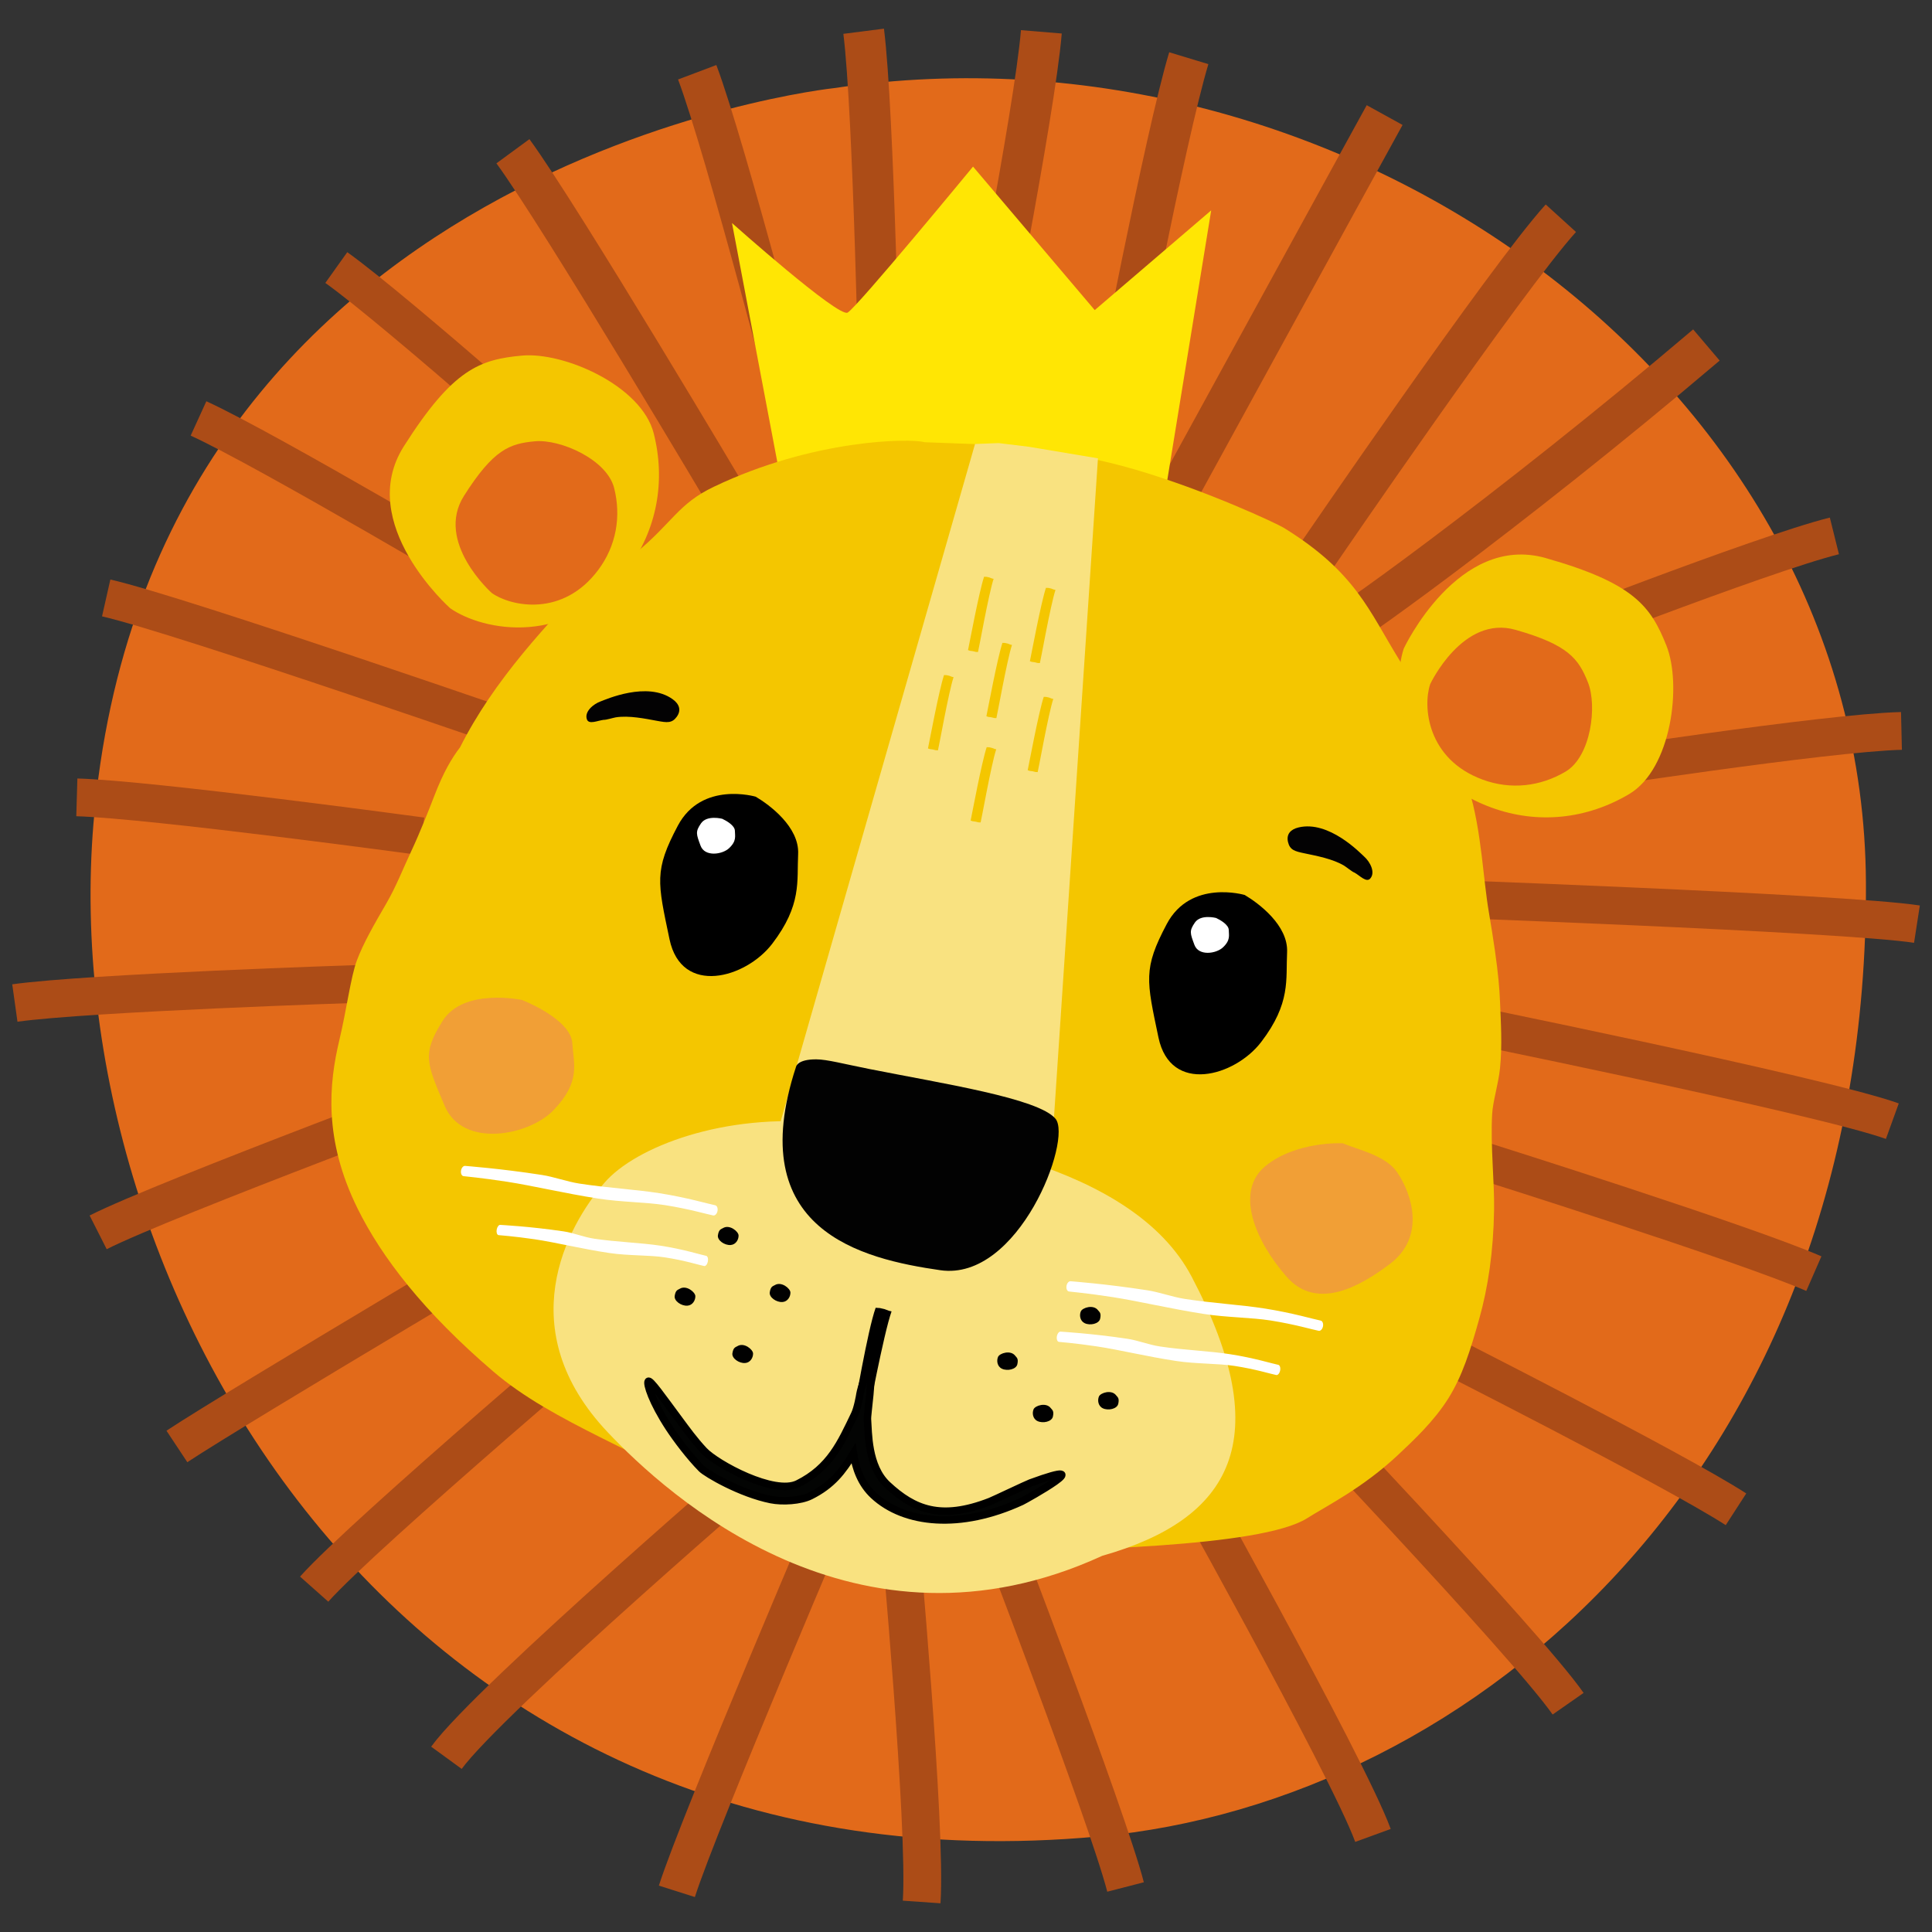 <?xml version="1.0" encoding="UTF-8" standalone="no"?>
<!-- Created with Inkscape (http://www.inkscape.org/) -->

<svg
   width="260"
   height="260"
   viewBox="0 0 68.792 68.792"
   version="1.1"
   id="svg1"
   inkscape:export-filename="..\Homepage\site\images\loewe.png"
   inkscape:export-xdpi="600"
   inkscape:export-ydpi="600"
   inkscape:version="1.3.2 (091e20e, 2023-11-25, custom)"
   sodipodi:docname="Löwe_Kopf_260x260.svg"
   xmlns:inkscape="http://www.inkscape.org/namespaces/inkscape"
   xmlns:sodipodi="http://sodipodi.sourceforge.net/DTD/sodipodi-0.dtd"
   xmlns="http://www.w3.org/2000/svg"
   xmlns:svg="http://www.w3.org/2000/svg">
  <rect x="0" y="0" width="68.792" height="68.792" fill="#333333" stroke="none"/>
  <sodipodi:namedview
     id="namedview1"
     pagecolor="#ffffff"
     bordercolor="#666666"
     borderopacity="1.0"
     inkscape:showpageshadow="2"
     inkscape:pageopacity="0.0"
     inkscape:pagecheckerboard="0"
     inkscape:deskcolor="#d1d1d1"
     inkscape:document-units="mm"
     inkscape:zoom="1.6204616"
     inkscape:cx="125.5815"
     inkscape:cy="258.5683"
     inkscape:window-width="2242"
     inkscape:window-height="1825"
     inkscape:window-x="565"
     inkscape:window-y="143"
     inkscape:window-maximized="0"
     inkscape:current-layer="layer1" />
  <defs
     id="defs1">
    <clipPath
       clipPathUnits="userSpaceOnUse"
       id="clipPath1168">
      <path
         d="M 0,841.89 H 595.276 V 0 H 0 Z"
         transform="translate(-337.238,-609.629)"
         id="path1168" />
    </clipPath>
    <clipPath
       clipPathUnits="userSpaceOnUse"
       id="clipPath1172">
      <path
         d="M 0,841.89 H 595.276 V 0 H 0 Z"
         transform="translate(-312.784,-601.811)"
         id="path1172" />
    </clipPath>
    <clipPath
       clipPathUnits="userSpaceOnUse"
       id="clipPath1174">
      <path
         d="M 0,841.89 H 595.276 V 0 H 0 Z"
         transform="translate(-266.813,-612.68)"
         id="path1174" />
    </clipPath>
    <clipPath
       clipPathUnits="userSpaceOnUse"
       id="clipPath1176">
      <path
         d="M 0,841.89 H 595.276 V 0 H 0 Z"
         transform="translate(-264.574,-592.216)"
         id="path1176" />
    </clipPath>
    <clipPath
       clipPathUnits="userSpaceOnUse"
       id="clipPath1178">
      <path
         d="M 0,841.89 H 595.276 V 0 H 0 Z"
         transform="translate(-215.623,-712.375)"
         id="path1178" />
    </clipPath>
    <clipPath
       clipPathUnits="userSpaceOnUse"
       id="clipPath1180">
      <path
         d="M 0,841.89 H 595.276 V 0 H 0 Z"
         transform="translate(-213.363,-713.93)"
         id="path1180" />
    </clipPath>
    <clipPath
       clipPathUnits="userSpaceOnUse"
       id="clipPath1182">
      <path
         d="M 0,841.89 H 595.276 V 0 H 0 Z"
         transform="translate(-202.525,-718.615)"
         id="path1182" />
    </clipPath>
    <clipPath
       clipPathUnits="userSpaceOnUse"
       id="clipPath1184">
      <path
         d="M 0,841.89 H 595.276 V 0 H 0 Z"
         transform="translate(-210.789,-718.202)"
         id="path1184" />
    </clipPath>
    <clipPath
       clipPathUnits="userSpaceOnUse"
       id="clipPath1186">
      <path
         d="M 0,841.89 H 595.276 V 0 H 0 Z"
         transform="translate(-204.022,-722.417)"
         id="path1186" />
    </clipPath>
    <clipPath
       clipPathUnits="userSpaceOnUse"
       id="clipPath1188">
      <path
         d="M 0,841.89 H 595.276 V 0 H 0 Z"
         transform="translate(-214.195,-720.483)"
         id="path1188" />
    </clipPath>
    <clipPath
       clipPathUnits="userSpaceOnUse"
       id="clipPath1190">
      <path
         d="M 0,841.89 H 595.276 V 0 H 0 Z"
         transform="translate(-312.784,-601.811)"
         id="path1190" />
    </clipPath>
    <clipPath
       clipPathUnits="userSpaceOnUse"
       id="clipPath1192">
      <path
         d="M 0,841.89 H 595.276 V 0 H 0 Z"
         transform="translate(-301.208,-589.337)"
         id="path1192" />
    </clipPath>
    <clipPath
       clipPathUnits="userSpaceOnUse"
       id="clipPath1194">
      <path
         d="M 0,841.89 H 595.276 V 0 H 0 Z"
         transform="translate(-320.222,-520.95)"
         id="path1194" />
    </clipPath>
    <clipPath
       clipPathUnits="userSpaceOnUse"
       id="clipPath1196">
      <path
         d="M 0,841.89 H 595.276 V 0 H 0 Z"
         transform="translate(-319.766,-520.829)"
         id="path1196" />
    </clipPath>
    <clipPath
       clipPathUnits="userSpaceOnUse"
       id="clipPath1198">
      <path
         d="M 0,841.89 H 595.276 V 0 H 0 Z"
         transform="translate(-325.143,-522.94)"
         id="path1198" />
    </clipPath>
    <clipPath
       clipPathUnits="userSpaceOnUse"
       id="clipPath1200">
      <path
         d="M 0,841.89 H 595.276 V 0 H 0 Z"
         transform="translate(-324.638,-522.722)"
         id="path1200" />
    </clipPath>
    <clipPath
       clipPathUnits="userSpaceOnUse"
       id="clipPath1202">
      <path
         d="M 0,841.89 H 595.276 V 0 H 0 Z"
         transform="translate(-330.565,-524.82)"
         id="path1202" />
    </clipPath>
    <clipPath
       clipPathUnits="userSpaceOnUse"
       id="clipPath1204">
      <path
         d="M 0,841.89 H 595.276 V 0 H 0 Z"
         transform="translate(-330.264,-524.878)"
         id="path1204" />
    </clipPath>
    <clipPath
       clipPathUnits="userSpaceOnUse"
       id="clipPath1206">
      <path
         d="M 0,841.89 H 595.276 V 0 H 0 Z"
         transform="translate(-336.303,-527.102)"
         id="path1206" />
    </clipPath>
    <clipPath
       clipPathUnits="userSpaceOnUse"
       id="clipPath1208">
      <path
         d="M 0,841.89 H 595.276 V 0 H 0 Z"
         transform="translate(-335.799,-526.885)"
         id="path1208" />
    </clipPath>
    <clipPath
       clipPathUnits="userSpaceOnUse"
       id="clipPath1210">
      <path
         d="M 0,841.89 H 595.276 V 0 H 0 Z"
         transform="translate(-341.224,-529.092)"
         id="path1210" />
    </clipPath>
    <clipPath
       clipPathUnits="userSpaceOnUse"
       id="clipPath1212">
      <path
         d="M 0,841.89 H 595.276 V 0 H 0 Z"
         transform="translate(-340.719,-528.874)"
         id="path1212" />
    </clipPath>
    <clipPath
       clipPathUnits="userSpaceOnUse"
       id="clipPath1214">
      <path
         d="M 0,841.89 H 595.276 V 0 H 0 Z"
         transform="translate(-346.467,-531.08)"
         id="path1214" />
    </clipPath>
    <clipPath
       clipPathUnits="userSpaceOnUse"
       id="clipPath1216">
      <path
         d="M 0,841.89 H 595.276 V 0 H 0 Z"
         transform="translate(-346.118,-530.886)"
         id="path1216" />
    </clipPath>
    <clipPath
       clipPathUnits="userSpaceOnUse"
       id="clipPath1218">
      <path
         d="M 0,841.89 H 595.276 V 0 H 0 Z"
         transform="translate(-315.858,-579.265)"
         id="path1218" />
    </clipPath>
    <clipPath
       clipPathUnits="userSpaceOnUse"
       id="clipPath1220">
      <path
         d="M 0,841.89 H 595.276 V 0 H 0 Z"
         transform="translate(-302.433,-568.059)"
         id="path1220" />
    </clipPath>
    <clipPath
       clipPathUnits="userSpaceOnUse"
       id="clipPath1222">
      <path
         d="M 0,841.89 H 595.276 V 0 H 0 Z"
         transform="translate(-306.139,-557.706)"
         id="path1222" />
    </clipPath>
    <clipPath
       clipPathUnits="userSpaceOnUse"
       id="clipPath1224">
      <path
         d="M 0,841.89 H 595.276 V 0 H 0 Z"
         transform="translate(-309.829,-547.242)"
         id="path1224" />
    </clipPath>
    <clipPath
       clipPathUnits="userSpaceOnUse"
       id="clipPath1226">
      <path
         d="M 0,841.89 H 595.276 V 0 H 0 Z"
         transform="translate(-313.979,-535.502)"
         id="path1226" />
    </clipPath>
    <clipPath
       clipPathUnits="userSpaceOnUse"
       id="clipPath1228">
      <path
         d="M 0,841.89 H 595.276 V 0 H 0 Z"
         transform="translate(-260.808,-533.903)"
         id="path1228" />
    </clipPath>
    <clipPath
       clipPathUnits="userSpaceOnUse"
       id="clipPath1230">
      <path
         d="M 0,841.89 H 595.276 V 0 H 0 Z"
         transform="translate(-260.399,-534.08)"
         id="path1230" />
    </clipPath>
    <clipPath
       clipPathUnits="userSpaceOnUse"
       id="clipPath1232">
      <path
         d="M 0,841.89 H 595.276 V 0 H 0 Z"
         transform="translate(-267.594,-531.033)"
         id="path1232" />
    </clipPath>
    <clipPath
       clipPathUnits="userSpaceOnUse"
       id="clipPath1234">
      <path
         d="M 0,841.89 H 595.276 V 0 H 0 Z"
         transform="translate(-267.096,-531.264)"
         id="path1234" />
    </clipPath>
    <clipPath
       clipPathUnits="userSpaceOnUse"
       id="clipPath1236">
      <path
         d="M 0,841.89 H 595.276 V 0 H 0 Z"
         transform="translate(-274.434,-527.843)"
         id="path1236" />
    </clipPath>
    <clipPath
       clipPathUnits="userSpaceOnUse"
       id="clipPath1238">
      <path
         d="M 0,841.89 H 595.276 V 0 H 0 Z"
         transform="translate(-273.935,-528.074)"
         id="path1238" />
    </clipPath>
    <clipPath
       clipPathUnits="userSpaceOnUse"
       id="clipPath1240">
      <path
         d="M 0,841.89 H 595.276 V 0 H 0 Z"
         transform="translate(-287.05,-522.423)"
         id="path1240" />
    </clipPath>
    <clipPath
       clipPathUnits="userSpaceOnUse"
       id="clipPath1242">
      <path
         d="M 0,841.89 H 595.276 V 0 H 0 Z"
         transform="translate(-286.551,-522.654)"
         id="path1242" />
    </clipPath>
    <clipPath
       clipPathUnits="userSpaceOnUse"
       id="clipPath1244">
      <path
         d="M 0,841.89 H 595.276 V 0 H 0 Z"
         transform="translate(-280.137,-525.193)"
         id="path1244" />
    </clipPath>
    <clipPath
       clipPathUnits="userSpaceOnUse"
       id="clipPath1246">
      <path
         d="M 0,841.89 H 595.276 V 0 H 0 Z"
         transform="translate(-279.638,-525.424)"
         id="path1246" />
    </clipPath>
    <clipPath
       clipPathUnits="userSpaceOnUse"
       id="clipPath1248">
      <path
         d="M 0,841.89 H 595.276 V 0 H 0 Z"
         transform="translate(-293.101,-519.529)"
         id="path1248" />
    </clipPath>
    <clipPath
       clipPathUnits="userSpaceOnUse"
       id="clipPath1250">
      <path
         d="M 0,841.89 H 595.276 V 0 H 0 Z"
         transform="translate(-292.602,-519.76)"
         id="path1250" />
    </clipPath>
    <clipPath
       clipPathUnits="userSpaceOnUse"
       id="clipPath1252">
      <path
         d="M 0,841.89 H 595.276 V 0 H 0 Z"
         transform="translate(-318.226,-585.194)"
         id="path1252" />
    </clipPath>
    <clipPath
       clipPathUnits="userSpaceOnUse"
       id="clipPath1254">
      <path
         d="M 0,841.89 H 595.276 V 0 H 0 Z"
         transform="translate(-291.56,-590.647)"
         id="path1254" />
    </clipPath>
    <clipPath
       clipPathUnits="userSpaceOnUse"
       id="clipPath1256">
      <path
         d="M 0,841.89 H 595.276 V 0 H 0 Z"
         transform="translate(-286.541,-581.849)"
         id="path1256" />
    </clipPath>
    <clipPath
       clipPathUnits="userSpaceOnUse"
       id="clipPath1258">
      <path
         d="M 0,841.89 H 595.276 V 0 H 0 Z"
         transform="translate(-282.075,-573.855)"
         id="path1258" />
    </clipPath>
    <clipPath
       clipPathUnits="userSpaceOnUse"
       id="clipPath1260">
      <path
         d="M 0,841.89 H 595.276 V 0 H 0 Z"
         transform="translate(-276.6,-564.221)"
         id="path1260" />
    </clipPath>
    <clipPath
       clipPathUnits="userSpaceOnUse"
       id="clipPath1262">
      <path
         d="M 0,841.89 H 595.276 V 0 H 0 Z"
         transform="translate(-299.556,-532.339)"
         id="path1262" />
    </clipPath>
    <clipPath
       clipPathUnits="userSpaceOnUse"
       id="clipPath1264">
      <path
         d="M 0,841.89 H 595.276 V 0 H 0 Z"
         transform="translate(-292.316,-737.443)"
         id="path1264" />
    </clipPath>
    <clipPath
       clipPathUnits="userSpaceOnUse"
       id="clipPath1266">
      <path
         d="M 0,841.89 H 595.276 V 0 H 0 Z"
         transform="translate(-345.671,-693.96)"
         id="path1266" />
    </clipPath>
    <clipPath
       clipPathUnits="userSpaceOnUse"
       id="clipPath1268">
      <path
         d="M 0,841.89 H 595.276 V 0 H 0 Z"
         transform="translate(-349.56,-684.338)"
         id="path1268" />
    </clipPath>
    <clipPath
       clipPathUnits="userSpaceOnUse"
       id="clipPath1270">
      <path
         d="M 0,841.89 H 595.276 V 0 H 0 Z"
         transform="translate(-331.68,-695.578)"
         id="path1270" />
    </clipPath>
    <clipPath
       clipPathUnits="userSpaceOnUse"
       id="clipPath1272">
      <path
         d="M 0,841.89 H 595.276 V 0 H 0 Z"
         transform="translate(-329.779,-701.139)"
         id="path1272" />
    </clipPath>
    <clipPath
       clipPathUnits="userSpaceOnUse"
       id="clipPath1274">
      <path
         d="M 0,841.89 H 595.276 V 0 H 0 Z"
         transform="translate(-313.939,-712.382)"
         id="path1274" />
    </clipPath>
    <clipPath
       clipPathUnits="userSpaceOnUse"
       id="clipPath1276">
      <path
         d="M 0,841.89 H 595.276 V 0 H 0 Z"
         transform="translate(-318.719,-705.557)"
         id="path1276" />
    </clipPath>
    <clipPath
       clipPathUnits="userSpaceOnUse"
       id="clipPath1278">
      <path
         d="M 0,841.89 H 595.276 V 0 H 0 Z"
         transform="translate(-336.415,-674.629)"
         id="path1278" />
    </clipPath>
    <clipPath
       clipPathUnits="userSpaceOnUse"
       id="clipPath1280">
      <path
         d="M 0,841.89 H 595.276 V 0 H 0 Z"
         transform="translate(-339.18,-665.24)"
         id="path1280" />
    </clipPath>
    <clipPath
       clipPathUnits="userSpaceOnUse"
       id="clipPath1282">
      <path
         d="M 0,841.89 H 595.276 V 0 H 0 Z"
         transform="translate(-342.903,-654.082)"
         id="path1282" />
    </clipPath>
    <clipPath
       clipPathUnits="userSpaceOnUse"
       id="clipPath1284">
      <path
         d="M 0,841.89 H 595.276 V 0 H 0 Z"
         transform="translate(-338.594,-639.785)"
         id="path1284" />
    </clipPath>
    <clipPath
       clipPathUnits="userSpaceOnUse"
       id="clipPath1286">
      <path
         d="M 0,841.89 H 595.276 V 0 H 0 Z"
         transform="translate(-326.637,-637.051)"
         id="path1286" />
    </clipPath>
    <clipPath
       clipPathUnits="userSpaceOnUse"
       id="clipPath1288">
      <path
         d="M 0,841.89 H 595.276 V 0 H 0 Z"
         transform="translate(-318.354,-631.83)"
         id="path1288" />
    </clipPath>
    <clipPath
       clipPathUnits="userSpaceOnUse"
       id="clipPath1290">
      <path
         d="M 0,841.89 H 595.276 V 0 H 0 Z"
         transform="translate(-304.661,-626.363)"
         id="path1290" />
    </clipPath>
    <clipPath
       clipPathUnits="userSpaceOnUse"
       id="clipPath1292">
      <path
         d="M 0,841.89 H 595.276 V 0 H 0 Z"
         transform="translate(-266.408,-698.623)"
         id="path1292" />
    </clipPath>
    <clipPath
       clipPathUnits="userSpaceOnUse"
       id="clipPath1294">
      <path
         d="M 0,841.89 H 595.276 V 0 H 0 Z"
         transform="translate(-274.107,-706.154)"
         id="path1294" />
    </clipPath>
    <clipPath
       clipPathUnits="userSpaceOnUse"
       id="clipPath1296">
      <path
         d="M 0,841.89 H 595.276 V 0 H 0 Z"
         transform="translate(-284.179,-705.408)"
         id="path1296" />
    </clipPath>
    <clipPath
       clipPathUnits="userSpaceOnUse"
       id="clipPath1298">
      <path
         d="M 0,841.89 H 595.276 V 0 H 0 Z"
         transform="translate(-289.629,-710.705)"
         id="path1298" />
    </clipPath>
    <clipPath
       clipPathUnits="userSpaceOnUse"
       id="clipPath1300">
      <path
         d="M 0,841.89 H 595.276 V 0 H 0 Z"
         transform="translate(-303.629,-714.107)"
         id="path1300" />
    </clipPath>
    <clipPath
       clipPathUnits="userSpaceOnUse"
       id="clipPath1302">
      <path
         d="M 0,841.89 H 595.276 V 0 H 0 Z"
         transform="translate(-295.835,-712.884)"
         id="path1302" />
    </clipPath>
    <clipPath
       clipPathUnits="userSpaceOnUse"
       id="clipPath1304">
      <path
         d="M 0,841.89 H 595.276 V 0 H 0 Z"
         transform="translate(-270.28,-686.573)"
         id="path1304" />
    </clipPath>
    <clipPath
       clipPathUnits="userSpaceOnUse"
       id="clipPath1306">
      <path
         d="M 0,841.89 H 595.276 V 0 H 0 Z"
         transform="translate(-260.292,-679.354)"
         id="path1306" />
    </clipPath>
    <clipPath
       clipPathUnits="userSpaceOnUse"
       id="clipPath1308">
      <path
         d="M 0,841.89 H 595.276 V 0 H 0 Z"
         transform="translate(-255.583,-667.898)"
         id="path1308" />
    </clipPath>
    <clipPath
       clipPathUnits="userSpaceOnUse"
       id="clipPath1310">
      <path
         d="M 0,841.89 H 595.276 V 0 H 0 Z"
         transform="translate(-265.871,-660.716)"
         id="path1310" />
    </clipPath>
    <clipPath
       clipPathUnits="userSpaceOnUse"
       id="clipPath1312">
      <path
         d="M 0,841.89 H 595.276 V 0 H 0 Z"
         transform="translate(-272.16,-650.589)"
         id="path1312" />
    </clipPath>
    <clipPath
       clipPathUnits="userSpaceOnUse"
       id="clipPath1314">
      <path
         d="M 0,841.89 H 595.276 V 0 H 0 Z"
         transform="translate(-276.811,-643.051)"
         id="path1314" />
    </clipPath>
    <clipPath
       clipPathUnits="userSpaceOnUse"
       id="clipPath1316">
      <path
         d="M 0,841.89 H 595.276 V 0 H 0 Z"
         transform="translate(-287.736,-631.478)"
         id="path1316" />
    </clipPath>
    <clipPath
       clipPathUnits="userSpaceOnUse"
       id="clipPath1318">
      <path
         d="M 0,841.89 H 595.276 V 0 H 0 Z"
         transform="translate(-292.966,-628.902)"
         id="path1318" />
    </clipPath>
    <clipPath
       clipPathUnits="userSpaceOnUse"
       id="clipPath1320">
      <path
         d="M 0,841.89 H 595.276 V 0 H 0 Z"
         transform="translate(-297.364,-625.696)"
         id="path1320" />
    </clipPath>
    <clipPath
       clipPathUnits="userSpaceOnUse"
       id="clipPath1322">
      <path
         d="M 0,841.89 H 595.276 V 0 H 0 Z"
         transform="translate(-284.383,-726.965)"
         id="path1322" />
    </clipPath>
    <clipPath
       clipPathUnits="userSpaceOnUse"
       id="clipPath1324">
      <path
         d="M 0,841.89 H 595.276 V 0 H 0 Z"
         transform="translate(-299.334,-709.948)"
         id="path1324" />
    </clipPath>
    <clipPath
       clipPathUnits="userSpaceOnUse"
       id="clipPath1326">
      <path
         d="M 0,841.89 H 595.276 V 0 H 0 Z"
         transform="translate(-336.542,-693.934)"
         id="path1326" />
    </clipPath>
    <clipPath
       clipPathUnits="userSpaceOnUse"
       id="clipPath1328">
      <path
         d="M 0,841.89 H 595.276 V 0 H 0 Z"
         transform="translate(-338.59,-691.165)"
         id="path1328" />
    </clipPath>
    <clipPath
       clipPathUnits="userSpaceOnUse"
       id="clipPath1330">
      <path
         d="M 0,841.89 H 595.276 V 0 H 0 Z"
         transform="translate(-262.502,-697.06)"
         id="path1330" />
    </clipPath>
    <clipPath
       clipPathUnits="userSpaceOnUse"
       id="clipPath1332">
      <path
         d="M 0,841.89 H 595.276 V 0 H 0 Z"
         transform="translate(-265.739,-698.237)"
         id="path1332" />
    </clipPath>
    <clipPath
       clipPathUnits="userSpaceOnUse"
       id="clipPath1334">
      <path
         d="M 0,841.89 H 595.276 V 0 H 0 Z"
         transform="translate(-324.188,-674.798)"
         id="path1334" />
    </clipPath>
    <clipPath
       clipPathUnits="userSpaceOnUse"
       id="clipPath1336">
      <path
         d="M 0,841.89 H 595.276 V 0 H 0 Z"
         transform="translate(-321.968,-673.01)"
         id="path1336" />
    </clipPath>
    <clipPath
       clipPathUnits="userSpaceOnUse"
       id="clipPath1338">
      <path
         d="M 0,841.89 H 595.276 V 0 H 0 Z"
         transform="translate(-286.225,-682.427)"
         id="path1338" />
    </clipPath>
    <clipPath
       clipPathUnits="userSpaceOnUse"
       id="clipPath1340">
      <path
         d="M 0,841.89 H 595.276 V 0 H 0 Z"
         transform="translate(-283.624,-680.712)"
         id="path1340" />
    </clipPath>
    <clipPath
       clipPathUnits="userSpaceOnUse"
       id="clipPath1342">
      <path
         d="M 0,841.89 H 595.276 V 0 H 0 Z"
         transform="translate(-274.419,-688.394)"
         id="path1342" />
    </clipPath>
    <clipPath
       clipPathUnits="userSpaceOnUse"
       id="clipPath1344">
      <path
         d="M 0,841.89 H 595.276 V 0 H 0 Z"
         transform="translate(-332.718,-676.531)"
         id="path1344" />
    </clipPath>
    <clipPath
       clipPathUnits="userSpaceOnUse"
       id="clipPath1346">
      <path
         d="M 0,841.89 H 595.276 V 0 H 0 Z"
         transform="translate(-287.605,-655.278)"
         id="path1346" />
    </clipPath>
    <clipPath
       clipPathUnits="userSpaceOnUse"
       id="clipPath1348">
      <path
         d="M 0,841.89 H 595.276 V 0 H 0 Z"
         transform="translate(-303.3,-680.503)"
         id="path1348" />
    </clipPath>
    <clipPath
       clipPathUnits="userSpaceOnUse"
       id="clipPath1350">
      <path
         d="M 0,841.89 H 595.276 V 0 H 0 Z"
         transform="translate(-302.912,-680.576)"
         id="path1350" />
    </clipPath>
    <clipPath
       clipPathUnits="userSpaceOnUse"
       id="clipPath1352">
      <path
         d="M 0,841.89 H 595.276 V 0 H 0 Z"
         transform="translate(-304.522,-688.602)"
         id="path1352" />
    </clipPath>
    <clipPath
       clipPathUnits="userSpaceOnUse"
       id="clipPath1354">
      <path
         d="M 0,841.89 H 595.276 V 0 H 0 Z"
         transform="translate(-304.134,-688.676)"
         id="path1354" />
    </clipPath>
    <clipPath
       clipPathUnits="userSpaceOnUse"
       id="clipPath1356">
      <path
         d="M 0,841.89 H 595.276 V 0 H 0 Z"
         transform="translate(-303.096,-693.735)"
         id="path1356" />
    </clipPath>
    <clipPath
       clipPathUnits="userSpaceOnUse"
       id="clipPath1358">
      <path
         d="M 0,841.89 H 595.276 V 0 H 0 Z"
         transform="translate(-302.708,-693.808)"
         id="path1358" />
    </clipPath>
    <clipPath
       clipPathUnits="userSpaceOnUse"
       id="clipPath1360">
      <path
         d="M 0,841.89 H 595.276 V 0 H 0 Z"
         transform="translate(-299.986,-686.101)"
         id="path1360" />
    </clipPath>
    <clipPath
       clipPathUnits="userSpaceOnUse"
       id="clipPath1362">
      <path
         d="M 0,841.89 H 595.276 V 0 H 0 Z"
         transform="translate(-299.598,-686.175)"
         id="path1362" />
    </clipPath>
    <clipPath
       clipPathUnits="userSpaceOnUse"
       id="clipPath1364">
      <path
         d="M 0,841.89 H 595.276 V 0 H 0 Z"
         transform="translate(-307.73,-684.413)"
         id="path1364" />
    </clipPath>
    <clipPath
       clipPathUnits="userSpaceOnUse"
       id="clipPath1366">
      <path
         d="M 0,841.89 H 595.276 V 0 H 0 Z"
         transform="translate(-307.342,-684.486)"
         id="path1366" />
    </clipPath>
    <clipPath
       clipPathUnits="userSpaceOnUse"
       id="clipPath1368">
      <path
         d="M 0,841.89 H 595.276 V 0 H 0 Z"
         transform="translate(-307.9,-692.873)"
         id="path1368" />
    </clipPath>
    <clipPath
       clipPathUnits="userSpaceOnUse"
       id="clipPath1370">
      <path
         d="M 0,841.89 H 595.276 V 0 H 0 Z"
         transform="translate(-307.512,-692.946)"
         id="path1370" />
    </clipPath>
    <clipPath
       clipPathUnits="userSpaceOnUse"
       id="clipPath1373">
      <path
         d="M 0,841.89 H 595.276 V 0 H 0 Z"
         transform="matrix(1.333,0,0,-1.333,1627.403,1122.52)"
         id="path1373" />
    </clipPath>
    <clipPath
       clipPathUnits="userSpaceOnUse"
       id="clipPath1371">
      <path
         d="m 260.671,666.842 h 11.28 v -10.564 h -11.28 z"
         transform="translate(-267.909,-666.663)"
         id="path1371" />
    </clipPath>
    <clipPath
       clipPathUnits="userSpaceOnUse"
       id="clipPath1376">
      <path
         d="M 0,841.89 H 595.276 V 0 H 0 Z"
         transform="matrix(1.333,0,0,-1.333,1627.403,1122.52)"
         id="path1376" />
    </clipPath>
    <clipPath
       clipPathUnits="userSpaceOnUse"
       id="clipPath1374">
      <path
         d="m 324.425,655.546 h 12.617 v -11.692 h -12.617 z"
         transform="translate(-331.611,-655.542)"
         id="path1374" />
    </clipPath>
    <clipPath
       clipPathUnits="userSpaceOnUse"
       id="clipPath1378">
      <path
         d="M 0,841.89 H 595.276 V 0 H 0 Z"
         transform="translate(-274.493,-652.466)"
         id="path1378" />
    </clipPath>
    <clipPath
       clipPathUnits="userSpaceOnUse"
       id="clipPath1380">
      <path
         d="M 0,841.89 H 595.276 V 0 H 0 Z"
         transform="translate(-283.681,-648.931)"
         id="path1380" />
    </clipPath>
    <clipPath
       clipPathUnits="userSpaceOnUse"
       id="clipPath1382">
      <path
         d="M 0,841.89 H 595.276 V 0 H 0 Z"
         transform="translate(-280.326,-644.222)"
         id="path1382" />
    </clipPath>
    <clipPath
       clipPathUnits="userSpaceOnUse"
       id="clipPath1384">
      <path
         d="M 0,841.89 H 595.276 V 0 H 0 Z"
         transform="translate(-284.806,-639.769)"
         id="path1384" />
    </clipPath>
    <clipPath
       clipPathUnits="userSpaceOnUse"
       id="clipPath1386">
      <path
         d="M 0,841.89 H 595.276 V 0 H 0 Z"
         transform="translate(-287.706,-644.507)"
         id="path1386" />
    </clipPath>
    <clipPath
       clipPathUnits="userSpaceOnUse"
       id="clipPath1388">
      <path
         d="M 0,841.89 H 595.276 V 0 H 0 Z"
         transform="translate(-312.804,-642.551)"
         id="path1388" />
    </clipPath>
    <clipPath
       clipPathUnits="userSpaceOnUse"
       id="clipPath1390">
      <path
         d="M 0,841.89 H 595.276 V 0 H 0 Z"
         transform="translate(-314.21,-635.944)"
         id="path1390" />
    </clipPath>
    <clipPath
       clipPathUnits="userSpaceOnUse"
       id="clipPath1392">
      <path
         d="M 0,841.89 H 595.276 V 0 H 0 Z"
         transform="translate(-309.137,-634.953)"
         id="path1392" />
    </clipPath>
    <clipPath
       clipPathUnits="userSpaceOnUse"
       id="clipPath1394">
      <path
         d="M 0,841.89 H 595.276 V 0 H 0 Z"
         transform="translate(-306.377,-639.018)"
         id="path1394" />
    </clipPath>
    <clipPath
       clipPathUnits="userSpaceOnUse"
       id="clipPath1396">
      <path
         d="M 0,841.89 H 595.276 V 0 H 0 Z"
         transform="translate(-310.538,-644.012)"
         id="path1396" />
    </clipPath>
    <clipPath
       clipPathUnits="userSpaceOnUse"
       id="clipPath1398">
      <path
         d="M 0,841.89 H 595.276 V 0 H 0 Z"
         transform="translate(-309.758,-640.101)"
         id="path1398" />
    </clipPath>
    <clipPath
       clipPathUnits="userSpaceOnUse"
       id="clipPath1400">
      <path
         d="M 0,841.89 H 595.276 V 0 H 0 Z"
         transform="translate(-263.53,-652.967)"
         id="path1400" />
    </clipPath>
    <clipPath
       clipPathUnits="userSpaceOnUse"
       id="clipPath1402">
      <path
         d="M 0,841.89 H 595.276 V 0 H 0 Z"
         transform="translate(-266.252,-648.389)"
         id="path1402" />
    </clipPath>
    <clipPath
       clipPathUnits="userSpaceOnUse"
       id="clipPath1404">
      <path
         d="M 0,841.89 H 595.276 V 0 H 0 Z"
         transform="translate(-289.355,-661.459)"
         id="path1404" />
    </clipPath>
    <clipPath
       clipPathUnits="userSpaceOnUse"
       id="clipPath1406">
      <path
         d="M 0,841.89 H 595.276 V 0 H 0 Z"
         transform="translate(-294.237,-634.2)"
         id="path1406" />
    </clipPath>
    <clipPath
       clipPathUnits="userSpaceOnUse"
       id="clipPath1408">
      <path
         d="M 0,841.89 H 595.276 V 0 H 0 Z"
         transform="translate(-293.741,-634.266)"
         id="path1408" />
    </clipPath>
    <clipPath
       clipPathUnits="userSpaceOnUse"
       id="clipPath1410">
      <path
         d="M 0,841.89 H 595.276 V 0 H 0 Z"
         transform="translate(-287.408,-627.854)"
         id="path1410" />
    </clipPath>
  </defs>
  <g
     inkscape:label="Ebene 1"
     inkscape:groupmode="layer"
     id="layer1"
     transform="translate(-20.913,-1.767)">
    <g
       id="g1"
       transform="translate(0.447,1.032)">
      <path
         id="path1263"
         d="m 0,0 c 0,0 -53.21,-5.607 -57.461,-57.066 -2.995,-36.252 24.034,-83.511 77.929,-78.566 29.231,2.682 59.781,28.671 59.57,73.978 C 79.858,-22.738 39.382,5.874 0,0"
         style="fill:#e26a1a;fill-opacity:1;fill-rule:nonzero;stroke:none"
         transform="matrix(0.459,0,0,-0.459,50.168,3.872)"
         clip-path="url(#clipPath1264)" />
      <path
         id="path1265"
         d="M 0,0 C 0,0 18.659,7.311 24.282,8.709"
         style="fill:#ab4c17;fill-opacity:1;fill-rule:nonzero;stroke:#ac4c17;stroke-width:2.93;stroke-linecap:butt;stroke-linejoin:miter;stroke-miterlimit:10;stroke-dasharray:none;stroke-opacity:1"
         transform="matrix(0.459,0,0,-0.459,74.637,23.814)"
         clip-path="url(#clipPath1266)" />
      <path
         id="path1267"
         d="M 0,0 C 0,0 19.806,3.058 25.598,3.193"
         style="fill:#ab4c17;fill-opacity:1;fill-rule:nonzero;stroke:#ac4c17;stroke-width:2.93;stroke-linecap:butt;stroke-linejoin:miter;stroke-miterlimit:10;stroke-dasharray:none;stroke-opacity:1"
         transform="matrix(0.459,0,0,-0.459,76.421,28.226)"
         clip-path="url(#clipPath1268)" />
      <path
         id="path1269"
         d="M 0,0 C -1.405,-1.357 12.915,8.806 28.332,21.903"
         style="fill:#ab4c17;fill-opacity:1;fill-rule:nonzero;stroke:#ac4c17;stroke-width:3.175;stroke-linecap:butt;stroke-linejoin:miter;stroke-miterlimit:10;stroke-dasharray:none;stroke-opacity:1"
         transform="matrix(0.459,0,0,-0.459,68.221,23.072)"
         clip-path="url(#clipPath1270)" />
      <path
         id="path1271"
         d="M 0,0 C 0,0 14.714,21.525 18.941,26.178"
         style="fill:#ab4c17;fill-opacity:1;fill-rule:nonzero;stroke:#ac4c17;stroke-width:3.175;stroke-linecap:butt;stroke-linejoin:miter;stroke-miterlimit:10;stroke-dasharray:none;stroke-opacity:1"
         transform="matrix(0.459,0,0,-0.459,67.349,20.521)"
         clip-path="url(#clipPath1272)" />
      <path
         id="path1273"
         d="M 0,0 C 0,0 4.089,21.373 5.904,27.359"
         style="fill:#ab4c17;fill-opacity:1;fill-rule:nonzero;stroke:#ac4c17;stroke-width:3.175;stroke-linecap:butt;stroke-linejoin:miter;stroke-miterlimit:10;stroke-dasharray:none;stroke-opacity:1"
         transform="matrix(0.459,0,0,-0.459,60.085,15.365)"
         clip-path="url(#clipPath1274)" />
      <path
         id="path1275"
         d="M 0,0 C 0,0 13.297,24.28 16.321,29.766"
         style="fill:#ab4c17;fill-opacity:1;fill-rule:nonzero;stroke:#ac4c17;stroke-width:3.175;stroke-linecap:butt;stroke-linejoin:miter;stroke-miterlimit:10;stroke-dasharray:none;stroke-opacity:1"
         transform="matrix(0.459,0,0,-0.459,62.277,18.495)"
         clip-path="url(#clipPath1276)" />
      <path
         id="path1277"
         d="M 0,0 C 0,0 34.19,-1.206 39.934,-2.095"
         style="fill:#ab4c17;fill-opacity:1;fill-rule:nonzero;stroke:#ac4c17;stroke-width:2.93;stroke-linecap:butt;stroke-linejoin:miter;stroke-miterlimit:10;stroke-dasharray:none;stroke-opacity:1"
         transform="matrix(0.459,0,0,-0.459,70.392,32.679)"
         clip-path="url(#clipPath1278)" />
      <path
         id="path1279"
         d="M 0,0 C 0,0 29.798,-6.022 35.261,-7.998"
         style="fill:#ab4c17;fill-opacity:1;fill-rule:nonzero;stroke:#ac4c17;stroke-width:2.93;stroke-linecap:butt;stroke-linejoin:miter;stroke-miterlimit:10;stroke-dasharray:none;stroke-opacity:1"
         transform="matrix(0.459,0,0,-0.459,71.661,36.985)"
         clip-path="url(#clipPath1280)" />
      <path
         id="path1281"
         d="M 0,0 C 0,0 20.139,-6.354 25.453,-8.677"
         style="fill:#ab4c17;fill-opacity:1;fill-rule:nonzero;stroke:#ac4c17;stroke-width:2.93;stroke-linecap:butt;stroke-linejoin:miter;stroke-miterlimit:10;stroke-dasharray:none;stroke-opacity:1"
         transform="matrix(0.459,0,0,-0.459,73.368,42.102)"
         clip-path="url(#clipPath1282)" />
      <path
         id="path1283"
         d="M 0,0 C 0,0 18.848,-9.522 23.718,-12.673"
         style="fill:#ab4c17;fill-opacity:1;fill-rule:nonzero;stroke:#ac4c17;stroke-width:2.93;stroke-linecap:butt;stroke-linejoin:miter;stroke-miterlimit:10;stroke-dasharray:none;stroke-opacity:1"
         transform="matrix(0.459,0,0,-0.459,71.392,48.659)"
         clip-path="url(#clipPath1284)" />
      <path
         id="path1285"
         d="M 0,0 C 0,0 19.348,-20.302 22.643,-25.023"
         style="fill:#ab4c17;fill-opacity:1;fill-rule:nonzero;stroke:#ac4c17;stroke-width:2.93;stroke-linecap:butt;stroke-linejoin:miter;stroke-miterlimit:10;stroke-dasharray:none;stroke-opacity:1"
         transform="matrix(0.459,0,0,-0.459,65.908,49.913)"
         clip-path="url(#clipPath1286)" />
      <path
         id="path1287"
         d="M 0,0 C 0,0 13.818,-24.64 15.781,-30.025"
         style="fill:#ab4c17;fill-opacity:1;fill-rule:nonzero;stroke:#ac4c17;stroke-width:2.93;stroke-linecap:butt;stroke-linejoin:miter;stroke-miterlimit:10;stroke-dasharray:none;stroke-opacity:1"
         transform="matrix(0.459,0,0,-0.459,62.109,52.307)"
         clip-path="url(#clipPath1288)" />
      <path
         id="path1289"
         d="M 0,0 C 0,0 8.839,-23.019 10.271,-28.56"
         style="fill:#ab4c17;fill-opacity:1;fill-rule:nonzero;stroke:#ac4c17;stroke-width:2.93;stroke-linecap:butt;stroke-linejoin:miter;stroke-miterlimit:10;stroke-dasharray:none;stroke-opacity:1"
         transform="matrix(0.459,0,0,-0.459,55.829,54.815)"
         clip-path="url(#clipPath1290)" />
      <path
         id="path1291"
         d="M 0,0 C 0,0 -18.143,10.75 -23.424,13.161"
         style="fill:#ab4c17;fill-opacity:1;fill-rule:nonzero;stroke:#ac4c17;stroke-width:2.93;stroke-linecap:butt;stroke-linejoin:miter;stroke-miterlimit:10;stroke-dasharray:none;stroke-opacity:1"
         transform="matrix(0.459,0,0,-0.459,38.286,21.675)"
         clip-path="url(#clipPath1292)" />
      <path
         id="path1293"
         d="M 0,0 C 0,0 -15.713,13.976 -20.428,17.34"
         style="fill:#ab4c17;fill-opacity:1;fill-rule:nonzero;stroke:#ac4c17;stroke-width:2.93;stroke-linecap:butt;stroke-linejoin:miter;stroke-miterlimit:10;stroke-dasharray:none;stroke-opacity:1"
         transform="matrix(0.459,0,0,-0.459,41.817,18.221)"
         clip-path="url(#clipPath1294)" />
      <path
         id="path1295"
         d="M 0,0 C 0,0 -13.059,22.016 -16.79,27.109"
         style="fill:#ab4c17;fill-opacity:1;fill-rule:nonzero;stroke:#ac4c17;stroke-width:3.175;stroke-linecap:butt;stroke-linejoin:miter;stroke-miterlimit:10;stroke-dasharray:none;stroke-opacity:1"
         transform="matrix(0.459,0,0,-0.459,46.436,18.563)"
         clip-path="url(#clipPath1296)" />
      <path
         id="path1297"
         d="M 0,0 C 0,0 -5.723,22.065 -7.941,27.944"
         style="fill:#ab4c17;fill-opacity:1;fill-rule:nonzero;stroke:#ac4c17;stroke-width:3.175;stroke-linecap:butt;stroke-linejoin:miter;stroke-miterlimit:10;stroke-dasharray:none;stroke-opacity:1"
         transform="matrix(0.459,0,0,-0.459,48.936,16.134)"
         clip-path="url(#clipPath1298)" />
      <path
         id="path1299"
         d="M 0,0 C 0,0 4.255,21.448 4.77,27.681"
         style="fill:#ab4c17;fill-opacity:1;fill-rule:nonzero;stroke:#ac4c17;stroke-width:3.175;stroke-linecap:butt;stroke-linejoin:miter;stroke-miterlimit:10;stroke-dasharray:none;stroke-opacity:1"
         transform="matrix(0.459,0,0,-0.459,55.356,14.574)"
         clip-path="url(#clipPath1300)" />
      <path
         id="path1301"
         d="M 0,0 C 0,0 -0.437,22.735 -1.229,28.948"
         style="fill:#ab4c17;fill-opacity:1;fill-rule:nonzero;stroke:#ac4c17;stroke-width:3.175;stroke-linecap:butt;stroke-linejoin:miter;stroke-miterlimit:10;stroke-dasharray:none;stroke-opacity:1"
         transform="matrix(0.459,0,0,-0.459,51.782,15.135)"
         clip-path="url(#clipPath1302)" />
      <path
         id="path1303"
         d="M 0,0 C 0,0 -28.786,9.993 -34.455,11.275"
         style="fill:#ab4c17;fill-opacity:1;fill-rule:nonzero;stroke:#ac4c17;stroke-width:2.93;stroke-linecap:butt;stroke-linejoin:miter;stroke-miterlimit:10;stroke-dasharray:none;stroke-opacity:1"
         transform="matrix(0.459,0,0,-0.459,40.062,27.201)"
         clip-path="url(#clipPath1304)" />
      <path
         id="path1305"
         d="M 0,0 C 0,0 -20.945,2.851 -26.752,3.019"
         style="fill:#ab4c17;fill-opacity:1;fill-rule:nonzero;stroke:#ac4c17;stroke-width:2.93;stroke-linecap:butt;stroke-linejoin:miter;stroke-miterlimit:10;stroke-dasharray:none;stroke-opacity:1"
         transform="matrix(0.459,0,0,-0.459,35.481,30.512)"
         clip-path="url(#clipPath1306)" />
      <path
         id="path1307"
         d="M 0,0 C 0,0 -21.11,-0.685 -26.856,-1.488"
         style="fill:#ab4c17;fill-opacity:1;fill-rule:nonzero;stroke:#ac4c17;stroke-width:2.93;stroke-linecap:butt;stroke-linejoin:miter;stroke-miterlimit:10;stroke-dasharray:none;stroke-opacity:1"
         transform="matrix(0.459,0,0,-0.459,33.322,35.766)"
         clip-path="url(#clipPath1308)" />
      <path
         id="path1309"
         d="M 0,0 C 0,0 -25.524,-9.493 -30.673,-12.101"
         style="fill:#ab4c17;fill-opacity:1;fill-rule:nonzero;stroke:#ac4c17;stroke-width:2.93;stroke-linecap:butt;stroke-linejoin:miter;stroke-miterlimit:10;stroke-dasharray:none;stroke-opacity:1"
         transform="matrix(0.459,0,0,-0.459,38.04,39.06)"
         clip-path="url(#clipPath1310)" />
      <path
         id="path1311"
         d="M 0,0 C 0,0 -26.045,-15.413 -30.848,-18.593"
         style="fill:#ab4c17;fill-opacity:1;fill-rule:nonzero;stroke:#ac4c17;stroke-width:2.93;stroke-linecap:butt;stroke-linejoin:miter;stroke-miterlimit:10;stroke-dasharray:none;stroke-opacity:1"
         transform="matrix(0.459,0,0,-0.459,40.924,43.704)"
         clip-path="url(#clipPath1312)" />
      <path
         id="path1313"
         d="M 0,0 C 0,0 -21.038,-17.845 -24.846,-22.131"
         style="fill:#ab4c17;fill-opacity:1;fill-rule:nonzero;stroke:#ac4c17;stroke-width:2.93;stroke-linecap:butt;stroke-linejoin:miter;stroke-miterlimit:10;stroke-dasharray:none;stroke-opacity:1"
         transform="matrix(0.459,0,0,-0.459,43.057,47.161)"
         clip-path="url(#clipPath1314)" />
      <path
         id="path1315"
         d="M 0,0 C 0,0 -22.131,-19.022 -25.502,-23.649"
         style="fill:#ab4c17;fill-opacity:1;fill-rule:nonzero;stroke:#ac4c17;stroke-width:2.93;stroke-linecap:butt;stroke-linejoin:miter;stroke-miterlimit:10;stroke-dasharray:none;stroke-opacity:1"
         transform="matrix(0.459,0,0,-0.459,48.067,52.469)"
         clip-path="url(#clipPath1316)" />
      <path
         id="path1317"
         d="M 0,0 C 0,0 -11.124,-25.997 -12.851,-31.436"
         style="fill:#ab4c17;fill-opacity:1;fill-rule:nonzero;stroke:#ac4c17;stroke-width:2.93;stroke-linecap:butt;stroke-linejoin:miter;stroke-miterlimit:10;stroke-dasharray:none;stroke-opacity:1"
         transform="matrix(0.459,0,0,-0.459,50.466,53.65)"
         clip-path="url(#clipPath1318)" />
      <path
         id="path1319"
         d="M 0,0 C 0,0 2.139,-23.367 1.742,-29.059"
         style="fill:#ab4c17;fill-opacity:1;fill-rule:nonzero;stroke:#ac4c17;stroke-width:2.93;stroke-linecap:butt;stroke-linejoin:miter;stroke-miterlimit:10;stroke-dasharray:none;stroke-opacity:1"
         transform="matrix(0.459,0,0,-0.459,52.483,55.12)"
         clip-path="url(#clipPath1320)" />
      <path
         id="path1321"
         d="m 0,0 c 0,0 8.237,-7.344 8.967,-6.948 0.73,0.396 9.731,11.327 9.731,11.327 l 9.441,-11.132 9.034,7.736 -3.577,-21.975 -29.534,-0.43 z"
         style="fill:#ffe604;fill-opacity:1;fill-rule:nonzero;stroke:none"
         transform="matrix(0.459,0,0,-0.459,46.53,8.677)"
         clip-path="url(#clipPath1322)" />
      <path
         id="path1323"
         d="m 0,0 c -1.1,0.315 -8.594,0.251 -16.347,-3.455 -2.778,-1.328 -3.193,-2.77 -6.038,-5.119 -1.488,-1.229 -4.645,-3.128 -6.065,-4.692 -1.768,-1.946 -3.689,-4.159 -5.394,-6.685 -0.789,-1.17 -1.531,-2.407 -2.191,-3.717 -0.629,-0.824 -1.272,-1.879 -2.012,-3.806 -0.419,-1.09 -1.146,-2.916 -1.75,-4.2 -0.69,-1.465 -1.179,-2.766 -1.974,-4.135 -0.911,-1.566 -1.764,-3.047 -2.27,-4.396 -0.466,-1.243 -0.798,-3.827 -1.356,-6.169 -0.806,-3.379 -1.243,-7.696 1.414,-13.074 1.868,-3.78 5.125,-8.013 10.521,-12.637 4.668,-4 11.336,-6.133 19.623,-11.055 5.056,-3.749 12.911,-3.256 18.927,-3.009 6.017,0.247 20.967,0.383 24.588,2.678 1.529,0.969 4.304,2.339 7.021,4.882 1.251,1.171 2.82,2.647 3.918,4.39 1.099,1.744 1.728,3.754 2.42,6.221 0.673,2.402 1.094,5.181 1.144,8.409 0.036,2.247 -0.285,4.924 -0.151,7.42 0.056,1.047 0.486,2.346 0.612,3.588 0.184,1.807 0.061,3.594 0,5.162 -0.038,0.994 -0.136,2.15 -0.392,3.944 -0.121,0.85 -0.277,1.842 -0.479,3.029 -0.213,1.249 -0.353,2.748 -0.545,4.313 -0.218,1.77 -0.502,3.624 -1.034,5.295 -0.583,1.833 -1.422,3.501 -2.389,5.155 -0.91,1.556 -1.933,3.1 -2.961,4.757 -2.364,3.812 -3.362,6.807 -8.988,10.275 -0.469,0.289 -5.957,2.894 -11.599,4.535 C 11.257,-0.642 6.22,-0.232 6.22,-0.232 Z"
         style="fill:#f4c600;fill-opacity:1;fill-rule:nonzero;stroke:none"
         transform="matrix(0.459,0,0,-0.459,53.387,16.481)"
         clip-path="url(#clipPath1324)" />
      <path
         id="path1325"
         d="m 0,0 c 0,0 4.196,8.957 11.017,7.015 6.822,-1.941 8.14,-3.733 9.356,-6.788 1.216,-3.056 0.389,-9.574 -2.886,-11.517 -3.274,-1.944 -7.09,-2.372 -10.708,-1.041 C -0.405,-9.688 -0.967,-2.897 0,0"
         style="fill:#f4c600;fill-opacity:1;fill-rule:nonzero;stroke:none"
         transform="matrix(0.459,0,0,-0.459,70.45,23.826)"
         clip-path="url(#clipPath1326)" />
      <path
         id="path1327"
         d="M 0,0 C 0,0 2.521,5.381 6.619,4.214 10.717,3.048 11.509,1.972 12.239,0.136 12.97,-1.7 12.473,-5.615 10.506,-6.783 8.539,-7.95 6.246,-8.208 4.072,-7.408 -0.243,-5.82 -0.581,-1.74 0,0"
         style="fill:#e26a1a;fill-opacity:1;fill-rule:nonzero;stroke:none"
         transform="matrix(0.459,0,0,-0.459,71.39,25.095)"
         clip-path="url(#clipPath1328)" />
      <path
         id="path1329"
         d="m 0,0 c 0,0 -7.396,6.567 -3.597,12.556 3.799,5.989 5.891,6.744 9.166,7.042 3.275,0.298 9.29,-2.346 10.223,-6.037 C 16.726,9.869 16.053,6.089 13.748,2.997 9.174,-3.14 2.503,-1.75 0,0"
         style="fill:#f4c600;fill-opacity:1;fill-rule:nonzero;stroke:none"
         transform="matrix(0.459,0,0,-0.459,36.495,22.392)"
         clip-path="url(#clipPath1330)" />
      <path
         id="path1331"
         d="m 0,0 c 0,0 -4.443,3.945 -2.161,7.543 2.282,3.598 3.539,4.052 5.507,4.231 1.967,0.179 5.581,-1.41 6.141,-3.627 C 10.048,5.929 9.644,3.658 8.259,1.801 5.512,-1.886 1.504,-1.051 0,0"
         style="fill:#e26a1a;fill-opacity:1;fill-rule:nonzero;stroke:none"
         transform="matrix(0.459,0,0,-0.459,37.979,21.852)"
         clip-path="url(#clipPath1332)" />
      <path
         id="path1333"
         d="m 0,0 c 1.063,-0.628 3.395,-2.348 3.289,-4.454 -0.105,-2.106 0.302,-3.93 -2.009,-6.952 -2.049,-2.681 -7.038,-4.082 -7.968,0.348 -0.929,4.429 -1.201,5.331 0.644,8.807 C -4.19,1.243 0,0 0,0"
         style="fill:#000000;fill-opacity:1;fill-rule:nonzero;stroke:none"
         transform="matrix(0.459,0,0,-0.459,64.785,32.602)"
         clip-path="url(#clipPath1334)" />
      <path
         id="path1335"
         d="M 0,0 C 0.305,-0.141 0.979,-0.518 0.983,-0.934 0.987,-1.349 1.129,-1.717 0.535,-2.279 0.008,-2.777 -1.355,-2.976 -1.682,-2.084 -2.01,-1.193 -2.1,-1.01 -1.642,-0.351 -1.183,0.312 0,0 0,0"
         style="fill:#ffffff;fill-opacity:1;fill-rule:nonzero;stroke:none"
         transform="matrix(0.459,0,0,-0.459,63.767,33.421)"
         clip-path="url(#clipPath1336)" />
      <path
         id="path1337"
         d="m 0,0 c 1.063,-0.628 3.395,-2.348 3.289,-4.454 -0.105,-2.106 0.302,-3.93 -2.009,-6.952 -2.049,-2.681 -7.038,-4.082 -7.968,0.348 -0.929,4.429 -1.201,5.331 0.644,8.807 C -4.19,1.243 0,0 0,0"
         style="fill:#000000;fill-opacity:1;fill-rule:nonzero;stroke:none"
         transform="matrix(0.459,0,0,-0.459,47.375,29.103)"
         clip-path="url(#clipPath1338)" />
      <path
         id="path1339"
         d="M 0,0 C 0.305,-0.141 0.979,-0.518 0.983,-0.934 0.987,-1.349 1.129,-1.717 0.535,-2.279 0.008,-2.777 -1.355,-2.976 -1.682,-2.084 -2.01,-1.193 -2.1,-1.01 -1.642,-0.351 -1.183,0.312 0,0 0,0"
         style="fill:#ffffff;fill-opacity:1;fill-rule:nonzero;stroke:none"
         transform="matrix(0.459,0,0,-0.459,46.182,29.889)"
         clip-path="url(#clipPath1340)" />
      <path
         id="path1341"
         d="m 0,0 c -0.468,-0.057 -1.148,-0.389 -1.299,0.036 -0.211,0.592 0.488,1.189 1.078,1.4 C 0.154,1.571 3.384,3.021 5.355,1.598 5.866,1.231 6.04,0.749 5.672,0.239 5.304,-0.272 4.915,-0.22 4.171,-0.083 3.21,0.094 1.966,0.352 0.944,0.194 0.769,0.167 0.166,-0.018 0,0"
         style="fill:#030203;fill-opacity:1;fill-rule:nonzero;stroke:none"
         transform="matrix(0.459,0,0,-0.459,41.96,26.366)"
         clip-path="url(#clipPath1342)" />
      <path
         id="path1343"
         d="M 0,0 C 0.411,-0.229 0.916,-0.794 1.216,-0.458 1.635,0.01 1.215,0.827 0.747,1.246 0.452,1.512 -1.99,4.077 -4.352,3.505 -4.964,3.358 -5.308,2.978 -5.16,2.367 -5.013,1.755 -4.633,1.656 -3.892,1.501 -2.936,1.301 -1.687,1.069 -0.801,0.537 -0.649,0.445 -0.16,0.046 0,0"
         style="fill:#030203;fill-opacity:1;fill-rule:nonzero;stroke:none"
         transform="matrix(0.459,0,0,-0.459,68.697,31.807)"
         clip-path="url(#clipPath1344)" />
      <path
         id="path1345"
         d="m 0,0 15.635,54.486 1.835,0.069 2.323,-0.283 5.378,-0.899 -3.832,-57.438 C 21.339,-4.065 4.518,-4.777 0,0"
         style="fill:#f9e280;fill-opacity:1;fill-rule:nonzero;stroke:none"
         transform="matrix(0.459,0,0,-0.459,48.007,41.553)"
         clip-path="url(#clipPath1346)" />
      <path
         id="path1347"
         d="M 0,0 C 0,0 0.842,4.468 1.236,5.658"
         style="fill:#f4c600;fill-opacity:1;fill-rule:nonzero;stroke:none"
         transform="matrix(0.459,0,0,-0.459,55.205,29.985)"
         clip-path="url(#clipPath1348)" />
      <path
         id="path1349"
         d="M 0,0 C 0.116,0.537 0.849,4.499 1.245,5.691 L 1.443,5.683 1.651,5.637 1.862,5.555 1.985,5.528 C 1.6,4.368 0.814,-0.069 0.775,-0.146 l -0.168,0.006 -0.23,0.057 -0.236,0.032 z"
         style="fill:#f4c600;fill-opacity:1;fill-rule:nonzero;stroke:none"
         transform="matrix(0.459,0,0,-0.459,55.027,29.952)"
         clip-path="url(#clipPath1350)" />
      <path
         id="path1351"
         d="M 0,0 C 0,0 0.842,4.468 1.236,5.658"
         style="fill:#f4c600;fill-opacity:1;fill-rule:nonzero;stroke:none"
         transform="matrix(0.459,0,0,-0.459,55.766,26.271)"
         clip-path="url(#clipPath1352)" />
      <path
         id="path1353"
         d="M 0,0 C 0.116,0.537 0.849,4.499 1.245,5.691 L 1.443,5.683 1.651,5.637 1.862,5.555 1.985,5.528 C 1.6,4.368 0.814,-0.069 0.775,-0.147 l -0.168,0.007 -0.23,0.057 -0.236,0.032 z"
         style="fill:#f4c600;fill-opacity:1;fill-rule:nonzero;stroke:none"
         transform="matrix(0.459,0,0,-0.459,55.588,26.237)"
         clip-path="url(#clipPath1354)" />
      <path
         id="path1355"
         d="M 0,0 C 0,0 0.842,4.468 1.236,5.658"
         style="fill:#f4c600;fill-opacity:1;fill-rule:nonzero;stroke:none"
         transform="matrix(0.459,0,0,-0.459,55.112,23.917)"
         clip-path="url(#clipPath1356)" />
      <path
         id="path1357"
         d="M 0,0 C 0.116,0.537 0.849,4.499 1.245,5.691 L 1.443,5.683 1.651,5.637 1.862,5.555 1.985,5.528 C 1.6,4.368 0.814,-0.069 0.775,-0.147 L 0.607,-0.14 0.376,-0.083 0.141,-0.051 Z"
         style="fill:#f4c600;fill-opacity:1;fill-rule:nonzero;stroke:none"
         transform="matrix(0.459,0,0,-0.459,54.934,23.883)"
         clip-path="url(#clipPath1358)" />
      <path
         id="path1359"
         d="M 0,0 C 0,0 0.842,4.468 1.236,5.658"
         style="fill:#f4c600;fill-opacity:1;fill-rule:nonzero;stroke:none"
         transform="matrix(0.459,0,0,-0.459,53.686,27.418)"
         clip-path="url(#clipPath1360)" />
      <path
         id="path1361"
         d="M 0,0 C 0.116,0.537 0.849,4.499 1.245,5.691 L 1.443,5.683 1.651,5.637 1.862,5.555 1.985,5.528 C 1.6,4.368 0.814,-0.069 0.775,-0.147 l -0.168,0.007 -0.23,0.057 -0.236,0.032 z"
         style="fill:#f4c600;fill-opacity:1;fill-rule:nonzero;stroke:none"
         transform="matrix(0.459,0,0,-0.459,53.508,27.384)"
         clip-path="url(#clipPath1362)" />
      <path
         id="path1363"
         d="M 0,0 C 0,0 0.842,4.468 1.236,5.658"
         style="fill:#f4c600;fill-opacity:1;fill-rule:nonzero;stroke:none"
         transform="matrix(0.459,0,0,-0.459,57.237,28.192)"
         clip-path="url(#clipPath1364)" />
      <path
         id="path1365"
         d="M 0,0 C 0.116,0.537 0.849,4.499 1.245,5.691 L 1.443,5.683 1.651,5.637 1.862,5.555 1.985,5.528 C 1.6,4.368 0.814,-0.069 0.775,-0.147 l -0.168,0.007 -0.23,0.057 -0.236,0.032 z"
         style="fill:#f4c600;fill-opacity:1;fill-rule:nonzero;stroke:none"
         transform="matrix(0.459,0,0,-0.459,57.059,28.159)"
         clip-path="url(#clipPath1366)" />
      <path
         id="path1367"
         d="M 0,0 C 0,0 0.842,4.468 1.236,5.658"
         style="fill:#f4c600;fill-opacity:1;fill-rule:nonzero;stroke:none"
         transform="matrix(0.459,0,0,-0.459,57.315,24.312)"
         clip-path="url(#clipPath1368)" />
      <path
         id="path1369"
         d="M 0,0 C 0.116,0.537 0.849,4.499 1.245,5.691 L 1.443,5.683 1.651,5.637 1.862,5.555 1.985,5.528 C 1.6,4.368 0.814,-0.069 0.775,-0.146 L 0.607,-0.14 0.376,-0.083 0.141,-0.051 Z"
         style="fill:#f4c600;fill-opacity:1;fill-rule:nonzero;stroke:none"
         transform="matrix(0.459,0,0,-0.459,57.137,24.278)"
         clip-path="url(#clipPath1370)" />
      <g
         opacity="0.49"
         id="g1372"
         clip-path="url(#clipPath1373)"
         transform="matrix(0.344,0,0,0.344,-643.65,-44.029)">
        <path
           d="m 0,0 c 1.183,-0.481 3.811,-1.794 3.899,-3.37 0.088,-1.577 0.691,-2.947 -1.464,-5.187 -1.911,-1.986 -7.05,-2.984 -8.453,0.344 -1.402,3.327 -1.775,4.006 -0.156,6.59 C -4.546,0.975 0,0 0,0"
           style="fill:#ee766e;fill-opacity:1;fill-rule:nonzero;stroke:none"
           transform="matrix(1.333,0,0,-1.333,1984.614,233.636)"
           clip-path="url(#clipPath1371)"
           id="path1372" />
      </g>
      <g
         opacity="0.49"
         id="g1375"
         clip-path="url(#clipPath1376)"
         transform="matrix(0.344,0,0,0.344,-643.65,-44.029)">
        <path
           d="M 0,0 C 1.14,-0.49 3.313,-0.929 4.217,-2.241 5.345,-3.878 6.492,-7.245 3.654,-9.378 1.453,-11.033 -1.968,-13.08 -4.35,-10.37 -6.822,-7.558 -8.393,-3.725 -5.998,-1.77 -3.603,0.185 0,0 0,0"
           style="fill:#ee766e;fill-opacity:1;fill-rule:nonzero;stroke:none"
           transform="matrix(1.333,0,0,-1.333,2069.551,248.464)"
           clip-path="url(#clipPath1374)"
           id="path1375" />
      </g>
      <path
         id="path1377"
         d="M 0,0 C 2.394,2.766 9.274,5.431 17.111,4.62 26.275,3.671 40.954,1.422 45.543,-7.306 52.189,-19.946 48.62,-26.111 38.605,-28.952 19.504,-37.713 4.813,-24.197 0.247,-19.374 -7.281,-11.424 -3,-3.467 0,0"
         style="fill:#f9e280;fill-opacity:1;fill-rule:nonzero;stroke:none"
         transform="matrix(0.459,0,0,-0.459,41.994,42.843)"
         clip-path="url(#clipPath1378)" />
      <path
         id="path1379"
         d="M 0,0 C 0.509,0.312 1.204,-0.257 1.212,-0.571 1.22,-0.886 1.005,-1.282 0.594,-1.311 0.125,-1.344 -0.453,-0.948 -0.391,-0.552 -0.318,-0.087 -0.145,-0.089 0,0"
         style="fill:#010101;fill-opacity:1;fill-rule:nonzero;stroke:none"
         transform="matrix(0.459,0,0,-0.459,46.208,44.464)"
         clip-path="url(#clipPath1380)" />
      <path
         id="path1381"
         d="M 0,0 C 0.509,0.312 1.204,-0.257 1.212,-0.571 1.22,-0.886 1.005,-1.282 0.594,-1.311 0.125,-1.344 -0.453,-0.948 -0.391,-0.552 -0.318,-0.087 -0.145,-0.089 0,0"
         style="fill:#010101;fill-opacity:1;fill-rule:nonzero;stroke:none"
         transform="matrix(0.459,0,0,-0.459,44.669,46.624)"
         clip-path="url(#clipPath1382)" />
      <path
         id="path1383"
         d="M 0,0 C 0.509,0.312 1.204,-0.257 1.212,-0.571 1.22,-0.886 1.005,-1.282 0.594,-1.311 0.125,-1.344 -0.453,-0.948 -0.391,-0.552 -0.318,-0.087 -0.145,-0.089 0,0"
         style="fill:#010101;fill-opacity:1;fill-rule:nonzero;stroke:none"
         transform="matrix(0.459,0,0,-0.459,46.724,48.666)"
         clip-path="url(#clipPath1384)" />
      <path
         id="path1385"
         d="M 0,0 C 0.509,0.312 1.204,-0.257 1.212,-0.571 1.22,-0.886 1.005,-1.282 0.594,-1.311 0.125,-1.344 -0.453,-0.948 -0.391,-0.552 -0.318,-0.087 -0.145,-0.089 0,0"
         style="fill:#010101;fill-opacity:1;fill-rule:nonzero;stroke:none"
         transform="matrix(0.459,0,0,-0.459,48.054,46.494)"
         clip-path="url(#clipPath1386)" />
      <path
         id="path1387"
         d="M 0,0 C -0.358,0.477 -1.214,0.204 -1.337,-0.086 -1.46,-0.375 -1.406,-0.823 -1.035,-1.001 -0.611,-1.204 0.073,-1.049 0.161,-0.657 0.264,-0.198 0.102,-0.136 0,0"
         style="fill:#010101;fill-opacity:1;fill-rule:nonzero;stroke:none"
         transform="matrix(0.459,0,0,-0.459,59.564,47.39)"
         clip-path="url(#clipPath1388)" />
      <path
         id="path1389"
         d="M 0,0 C -0.358,0.477 -1.214,0.204 -1.337,-0.086 -1.46,-0.375 -1.406,-0.823 -1.035,-1.001 -0.611,-1.204 0.073,-1.049 0.161,-0.657 0.264,-0.198 0.102,-0.136 0,0"
         style="fill:#010101;fill-opacity:1;fill-rule:nonzero;stroke:none"
         transform="matrix(0.459,0,0,-0.459,60.209,50.42)"
         clip-path="url(#clipPath1390)" />
      <path
         id="path1391"
         d="M 0,0 C -0.358,0.477 -1.214,0.204 -1.337,-0.086 -1.46,-0.375 -1.406,-0.823 -1.035,-1.001 -0.611,-1.204 0.073,-1.049 0.161,-0.657 0.264,-0.198 0.102,-0.136 0,0"
         style="fill:#010101;fill-opacity:1;fill-rule:nonzero;stroke:none"
         transform="matrix(0.459,0,0,-0.459,57.882,50.875)"
         clip-path="url(#clipPath1392)" />
      <path
         id="path1393"
         d="M 0,0 C -0.358,0.477 -1.214,0.204 -1.337,-0.086 -1.46,-0.375 -1.406,-0.823 -1.035,-1.001 -0.611,-1.204 0.073,-1.049 0.161,-0.657 0.264,-0.198 0.102,-0.136 0,0"
         style="fill:#010101;fill-opacity:1;fill-rule:nonzero;stroke:none"
         transform="matrix(0.459,0,0,-0.459,56.616,49.011)"
         clip-path="url(#clipPath1394)" />
      <path
         id="path1395"
         d="m 0,0 c -0.139,0.026 -0.221,0.22 -0.183,0.436 0.038,0.219 0.185,0.379 0.328,0.357 0.067,-0.01 2.688,-0.196 5.946,-0.702 0.944,-0.146 1.897,-0.511 2.913,-0.67 2.117,-0.329 4.369,-0.455 6.2,-0.745 2.19,-0.347 3.811,-0.837 4.327,-0.935 0.142,-0.027 0.223,-0.227 0.182,-0.445 -0.042,-0.218 -0.191,-0.374 -0.333,-0.347 -0.467,0.089 -1.834,0.499 -3.729,0.8 -1.492,0.238 -3.395,0.228 -5.205,0.511 -2.588,0.404 -5.062,0.996 -7.055,1.304 -1.91,0.295 -3.338,0.428 -3.385,0.435 C 0.004,-0.001 0.002,0 0,0"
         style="fill:#ffffff;fill-opacity:1;fill-rule:nonzero;stroke:none"
         transform="matrix(0.459,0,0,-0.459,58.525,46.72)"
         clip-path="url(#clipPath1396)" />
      <path
         id="path1397"
         d="M 0,0 C -0.121,0.023 -0.188,0.213 -0.15,0.43 -0.111,0.649 0.021,0.811 0.146,0.793 0.204,0.784 2.491,0.662 5.327,0.237 6.149,0.114 6.974,-0.227 7.857,-0.36 c 1.844,-0.278 3.809,-0.349 5.403,-0.594 1.906,-0.293 3.312,-0.741 3.761,-0.827 0.123,-0.023 0.19,-0.22 0.148,-0.438 -0.042,-0.219 -0.176,-0.377 -0.299,-0.354 -0.406,0.077 -1.591,0.453 -3.241,0.707 -1.299,0.201 -2.962,0.146 -4.538,0.384 -2.253,0.341 -4.402,0.87 -6.137,1.129 C 1.291,-0.104 0.046,-0.007 0.005,-0.001 0.004,-0.001 0.002,0 0,0"
         style="fill:#ffffff;fill-opacity:1;fill-rule:nonzero;stroke:none"
         transform="matrix(0.459,0,0,-0.459,58.167,48.514)"
         clip-path="url(#clipPath1398)" />
      <path
         id="path1399"
         d="m 0,0 c -0.139,0.026 -0.221,0.22 -0.183,0.436 0.038,0.219 0.185,0.379 0.328,0.357 0.067,-0.01 2.688,-0.197 5.946,-0.702 0.944,-0.146 1.897,-0.511 2.913,-0.67 2.117,-0.329 4.369,-0.455 6.2,-0.745 2.19,-0.347 3.811,-0.837 4.327,-0.935 0.142,-0.027 0.223,-0.227 0.182,-0.445 -0.042,-0.218 -0.191,-0.374 -0.333,-0.347 -0.467,0.089 -1.834,0.499 -3.729,0.8 -1.492,0.238 -3.395,0.228 -5.205,0.511 -2.588,0.404 -5.062,0.996 -7.055,1.304 -1.91,0.295 -3.338,0.428 -3.385,0.435 C 0.004,-0.001 0.002,0 0,0"
         style="fill:#ffffff;fill-opacity:1;fill-rule:nonzero;stroke:none"
         transform="matrix(0.459,0,0,-0.459,36.966,42.613)"
         clip-path="url(#clipPath1400)" />
      <path
         id="path1401"
         d="M 0,0 C -0.114,0.022 -0.176,0.211 -0.138,0.428 -0.098,0.646 0.028,0.81 0.146,0.793 0.201,0.785 2.367,0.685 5.049,0.29 5.827,0.175 6.605,-0.157 7.441,-0.281 c 1.743,-0.258 3.605,-0.31 5.112,-0.538 1.804,-0.274 3.13,-0.707 3.555,-0.788 0.117,-0.022 0.178,-0.218 0.136,-0.436 -0.042,-0.219 -0.17,-0.378 -0.287,-0.356 -0.384,0.073 -1.503,0.436 -3.063,0.674 -1.229,0.187 -2.805,0.115 -4.296,0.337 -2.131,0.317 -4.161,0.824 -5.803,1.066 -1.573,0.231 -2.751,0.315 -2.79,0.321 C 0.003,-0.001 0.002,0 0,0"
         style="fill:#ffffff;fill-opacity:1;fill-rule:nonzero;stroke:none"
         transform="matrix(0.459,0,0,-0.459,38.215,44.713)"
         clip-path="url(#clipPath1402)" />
      <path
         id="path1403"
         d="M 0,0 C 0,0 0.095,0.589 1.582,0.575 2.423,0.568 3.646,0.232 5.711,-0.178 11.425,-1.312 18.789,-2.443 20.124,-4.028 21.459,-5.612 17.287,-16.662 11.193,-15.782 5.099,-14.903 -4.17,-12.7 0,0"
         style="fill:#020202;fill-opacity:1;fill-rule:nonzero;stroke:none"
         transform="matrix(0.459,0,0,-0.459,48.81,38.719)"
         clip-path="url(#clipPath1404)" />
      <path
         id="path1405"
         d="M 0,0 C 0,0 1.303,6.61 1.933,8.363"
         style="fill:#000000;fill-opacity:1;fill-rule:nonzero;stroke:none"
         transform="matrix(0.459,0,0,-0.459,51.049,51.22)"
         clip-path="url(#clipPath1406)" />
      <path
         id="path1407"
         d="M 0,0 C 0.182,0.794 1.165,6.717 1.796,8.474 L 2.126,8.452 2.473,8.373 2.825,8.241 3.03,8.194 C 2.416,6.486 1.204,-0.081 1.142,-0.194 l -0.28,0.018 -0.384,0.096 -0.393,0.059 z"
         style="fill:#000000;fill-opacity:1;fill-rule:nonzero;stroke:none"
         transform="matrix(0.459,0,0,-0.459,50.821,51.19)"
         clip-path="url(#clipPath1408)" />
      <path
         id="path1409"
         d="m 0,0 c -2.354,0.469 -5.003,2.017 -5.386,2.405 -0.92,0.931 -1.943,2.288 -2.516,3.163 -1.326,2.024 -1.75,3.435 -1.617,3.603 0.135,0.168 1.078,-1.189 2.408,-2.98 0.559,-0.753 1.15,-1.581 1.919,-2.4 0.97,-1.031 5.447,-3.475 7.27,-2.566 2.51,1.249 3.349,3.176 4.417,5.402 0.216,0.451 0.389,1.392 0.415,1.587 0.036,0.271 0.645,2.294 0.722,2.112 C 7.956,9.55 7.451,6.663 7.486,6.217 7.565,5.223 7.488,2.582 9.04,1.142 c 2.043,-1.898 4.125,-2.78 7.957,-1.286 0.284,0.11 2.845,1.331 3.134,1.437 5.72,2.099 -0.4,-1.307 -0.679,-1.436 C 14.695,-2.336 10.351,-1.89 7.964,0.328 6.986,1.235 6.565,2.451 6.401,3.581 5.553,2.205 4.76,1.133 3.07,0.292 2.29,-0.096 0.896,-0.179 0,0"
         style="fill:#030403;fill-opacity:1;fill-rule:nonzero;stroke:#000000;stroke-width:0.581;stroke-linecap:butt;stroke-linejoin:miter;stroke-miterlimit:10;stroke-dasharray:none;stroke-opacity:1"
         transform="matrix(0.459,0,0,-0.459,47.917,54.131)"
         clip-path="url(#clipPath1410)" />
    </g>
  </g>
</svg>
